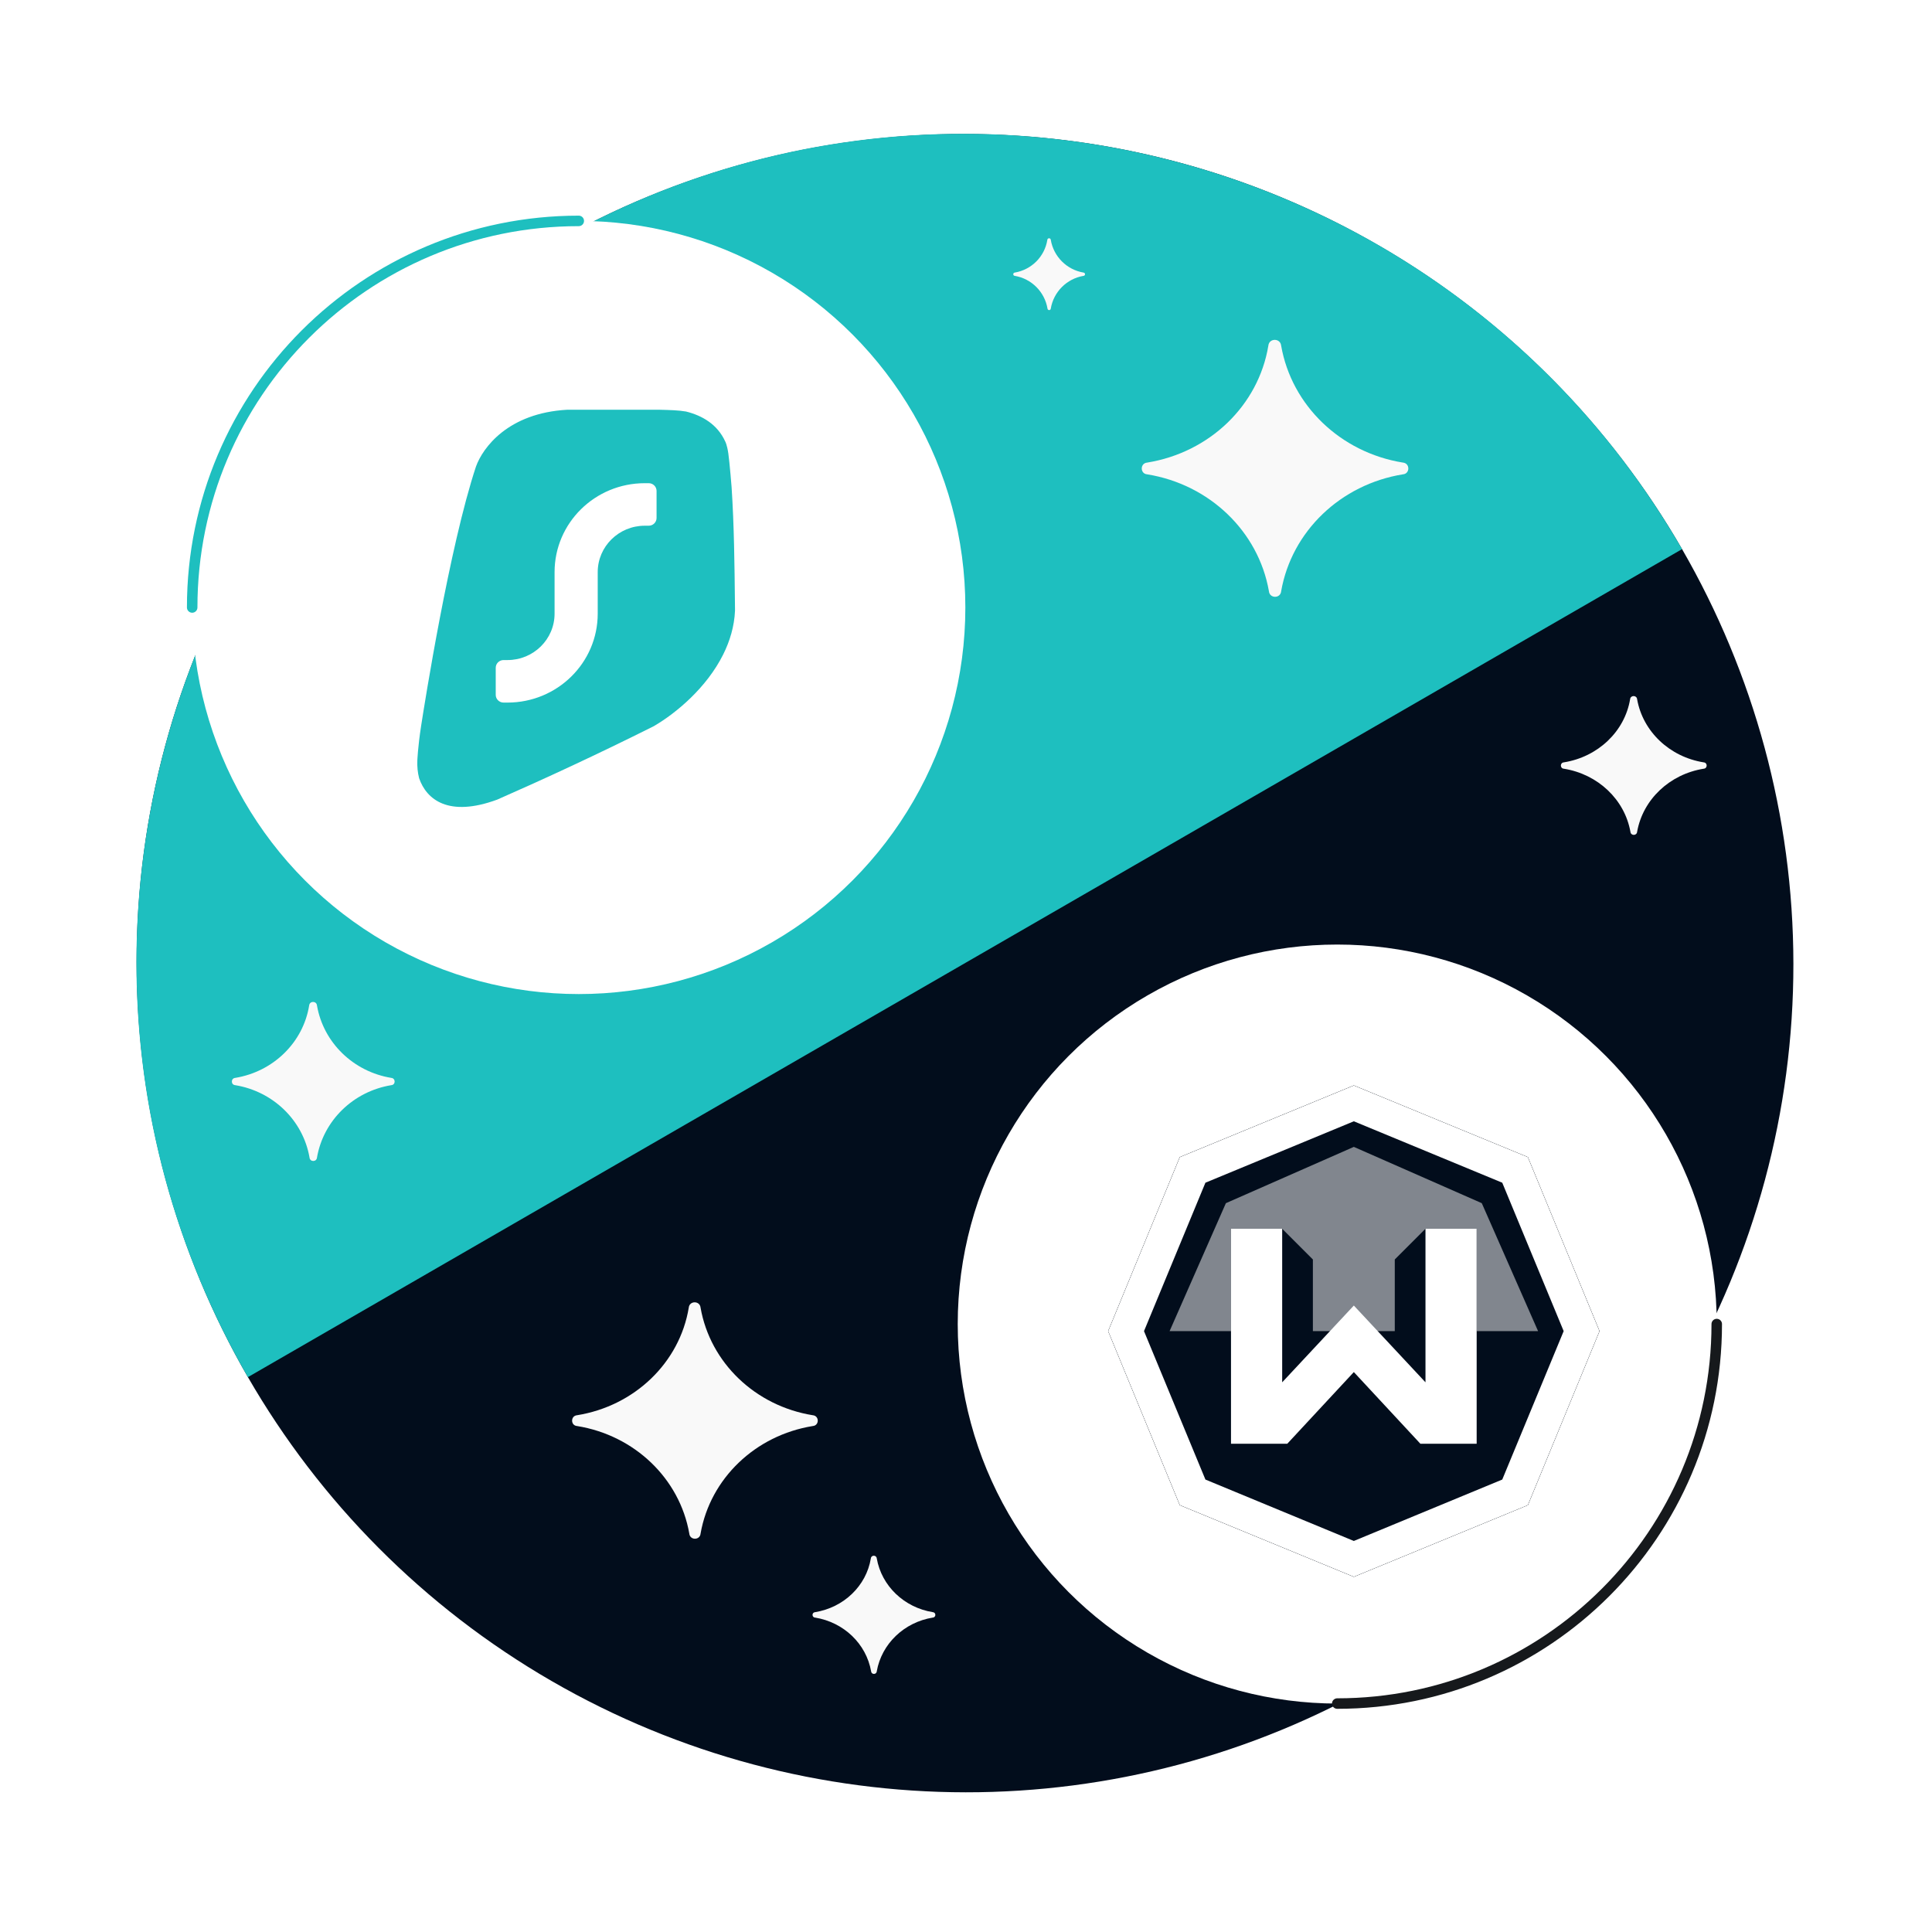 <svg width="368" height="368" viewBox="0 0 368 368" fill="none" xmlns="http://www.w3.org/2000/svg">
<g clip-path="url(#clip0_6835_755)">
<circle cx="184" cy="184" r="157" fill="#1EBFBF"/>
<g clip-path="url(#clip1_6835_755)">
<ellipse cx="158.012" cy="157.718" rx="158.012" ry="157.718" transform="matrix(-0.5 -0.866 -0.866 0.5 399.4 241.437)" fill="#020D1C"/>
<path d="M47.218 262.313C3.584 186.737 29.365 90.165 104.8 46.612C180.236 3.059 276.761 29.019 320.394 104.595L47.218 262.313Z" fill="#1EBFBF"/>
</g>
<circle cx="110.241" cy="115.71" r="73.635" fill="white"/>
<path d="M36.606 115.71C36.606 75.043 69.574 42.076 110.241 42.076" stroke="#1EBFBF" stroke-width="2" stroke-linecap="round"/>
<path fill-rule="evenodd" clip-rule="evenodd" d="M125.722 78.05C125.636 78.047 125.549 78.045 125.462 78.043H108.096C96.728 78.66 91.949 85.31 90.667 88.851C85.588 104.179 80.86 134.079 80.218 138.231C79.576 142.384 79.491 144.912 79.491 144.912C79.448 145.967 79.546 147.109 79.828 148.219C81.224 152.295 85.434 155.728 94.71 152.307C103.472 148.46 113.823 143.685 124.526 138.322C128.85 135.804 134.602 130.965 137.74 124.685C139.024 122.117 139.87 119.307 140.003 116.316C139.998 115.829 139.993 115.339 139.988 114.848C139.912 107.642 139.832 100.069 139.35 92.77C139.35 92.77 138.976 88.076 138.73 86.384C138.484 84.692 138.146 84.106 138.146 84.106C136.641 80.804 133.746 79.155 130.674 78.385C129.273 78.14 127.552 78.096 125.722 78.05ZM125.06 93.508C125.06 92.695 124.391 92.036 123.566 92.036H122.818C113.327 92.036 105.633 99.618 105.633 108.972V116.888C105.633 121.769 101.619 125.725 96.667 125.725H95.92C95.094 125.725 94.425 126.384 94.425 127.198V132.352C94.425 133.166 95.094 133.825 95.92 133.825H96.667C106.158 133.825 113.852 126.242 113.852 116.888V108.972C113.852 104.092 117.867 100.136 122.818 100.136H123.566C124.391 100.136 125.06 99.476 125.06 98.663V93.508Z" fill="#1EBFBF"/>
<circle cx="72.287" cy="72.287" r="72.287" transform="matrix(-1 1.0167e-07 1.0167e-07 1 326.999 179.914)" fill="white"/>
<path d="M254.712 324.488C294.635 324.488 326.999 292.124 326.999 252.201" stroke="#16191C" stroke-width="2" stroke-linecap="round"/>
<g filter="url(#filter0_d_6835_755)">
<path d="M291.018 286.693L257.873 300.341L224.728 286.693L211.081 253.548L224.728 220.404L257.873 206.756L291.018 220.404L304.666 253.548L291.018 286.693Z" fill="black"/>
</g>
<path d="M291.018 286.693L257.873 300.341L224.728 286.693L211.081 253.548L224.728 220.404L257.873 206.756L291.018 220.404L304.666 253.548L291.018 286.693Z" fill="#020D1C"/>
<path fill-rule="evenodd" clip-rule="evenodd" d="M222.779 253.548L233.502 229.177L257.873 218.454L282.244 229.177L292.967 253.548H281.269V234.052H271.521L265.672 239.901V253.548H250.074V239.901L244.225 234.052H234.477V253.548H222.779Z" fill="white" fill-opacity="0.5"/>
<path fill-rule="evenodd" clip-rule="evenodd" d="M234.477 234.052V274.995H245.2L257.873 261.347L270.546 274.995H281.269V234.052H271.521V263.297L257.873 248.674L244.225 263.297V234.052H234.477Z" fill="white"/>
<path fill-rule="evenodd" clip-rule="evenodd" d="M286.144 225.278L257.873 213.58L229.603 225.278L217.905 253.548L229.603 281.819L257.873 293.517L286.144 281.819L297.842 253.548L286.144 225.278ZM291.018 286.693L257.873 300.341L224.728 286.693L211.081 253.548L224.728 220.404L257.873 206.756L291.018 220.404L304.666 253.548L291.018 286.693Z" fill="white"/>
<path d="M74.533 206.698C75.382 206.63 75.381 205.388 74.533 205.313C67.286 204.125 61.597 198.583 60.378 191.524C60.294 190.619 58.973 190.619 58.888 191.524C57.737 198.583 52.048 204.125 44.801 205.313C43.953 205.388 43.953 206.63 44.801 206.698C52.048 207.886 57.737 213.428 58.956 220.487C59.037 221.354 60.305 221.354 60.378 220.487C61.597 213.428 67.286 207.886 74.533 206.698Z" fill="#F9F9F9"/>
<path d="M177.689 308.11C178.32 308.06 178.319 307.136 177.689 307.081C172.217 306.199 167.922 302.083 167.002 296.84C166.937 296.157 165.941 296.157 165.877 296.84C165.007 302.083 160.712 306.199 155.241 307.081C154.61 307.136 154.609 308.06 155.241 308.11C160.712 308.992 165.007 313.109 165.928 318.352C165.99 319.006 166.945 319.006 167.002 318.352C167.922 313.109 172.217 308.992 177.689 308.11Z" fill="#F9F9F9"/>
<path d="M267.223 90.349C268.595 90.24 268.594 88.232 267.223 88.112C255.349 86.195 246.028 77.246 244.03 65.848C243.89 64.367 241.729 64.367 241.589 65.848C239.703 77.246 230.381 86.195 218.508 88.112C217.136 88.232 217.135 90.24 218.508 90.349C230.381 92.267 239.703 101.215 241.7 112.614C241.834 114.032 243.908 114.033 244.03 112.614C246.028 101.215 255.349 92.267 267.223 90.349Z" fill="#F9F9F9"/>
<path d="M324.523 146.421C325.265 146.363 325.265 145.277 324.523 145.213C318.026 144.178 312.925 139.345 311.832 133.19C311.755 132.381 310.574 132.381 310.496 133.19C309.464 139.345 304.364 144.178 297.866 145.213C297.125 145.277 297.125 146.363 297.866 146.421C304.364 147.457 309.464 152.289 310.557 158.444C310.632 159.219 311.765 159.22 311.832 158.444C312.925 152.289 318.026 147.457 324.523 146.421Z" fill="#F9F9F9"/>
<path d="M154.816 271.626C156.078 271.526 156.078 269.678 154.816 269.568C143.873 267.804 135.282 259.571 133.442 249.084C133.312 247.72 131.321 247.72 131.192 249.084C129.453 259.571 120.863 267.804 109.92 269.568C108.658 269.678 108.657 271.526 109.92 271.626C120.863 273.39 129.453 281.623 131.294 292.109C131.418 293.416 133.329 293.417 133.442 292.109C135.282 281.623 143.873 273.39 154.816 271.626Z" fill="#F9F9F9"/>
<path d="M206.383 52.545C206.766 52.514 206.766 51.954 206.383 51.919C203.192 51.382 200.686 48.877 200.149 45.685C200.113 45.285 199.529 45.285 199.493 45.685C198.986 48.877 196.48 51.382 193.289 51.919C192.906 51.954 192.906 52.514 193.289 52.545C196.48 53.082 198.986 55.588 199.523 58.779C199.558 59.162 200.118 59.162 200.149 58.779C200.686 55.588 203.192 53.082 206.383 52.545Z" fill="#F9F9F9"/>
</g>
<defs>
<filter id="filter0_d_6835_755" x="208.179" y="203.854" width="99.389" height="99.389" filterUnits="userSpaceOnUse" color-interpolation-filters="sRGB">
<feFlood flood-opacity="0" result="BackgroundImageFix"/>
<feColorMatrix in="SourceAlpha" type="matrix" values="0 0 0 0 0 0 0 0 0 0 0 0 0 0 0 0 0 0 127 0" result="hardAlpha"/>
<feOffset/>
<feGaussianBlur stdDeviation="1.451"/>
<feColorMatrix type="matrix" values="0 0 0 0 0.008 0 0 0 0 0.051 0 0 0 0 0.11 0 0 0 1 0"/>
<feBlend mode="normal" in2="BackgroundImageFix" result="effect1_dropShadow_6835_755"/>
<feBlend mode="normal" in="SourceGraphic" in2="effect1_dropShadow_6835_755" result="shape"/>
</filter>
<clipPath id="clip0_6835_755">
<rect width="368" height="368" fill="white"/>
</clipPath>
<clipPath id="clip1_6835_755">
<rect width="333.026" height="441.082" fill="white" transform="matrix(-1 0 0 1 350.026 -37)"/>
</clipPath>
</defs>
</svg>